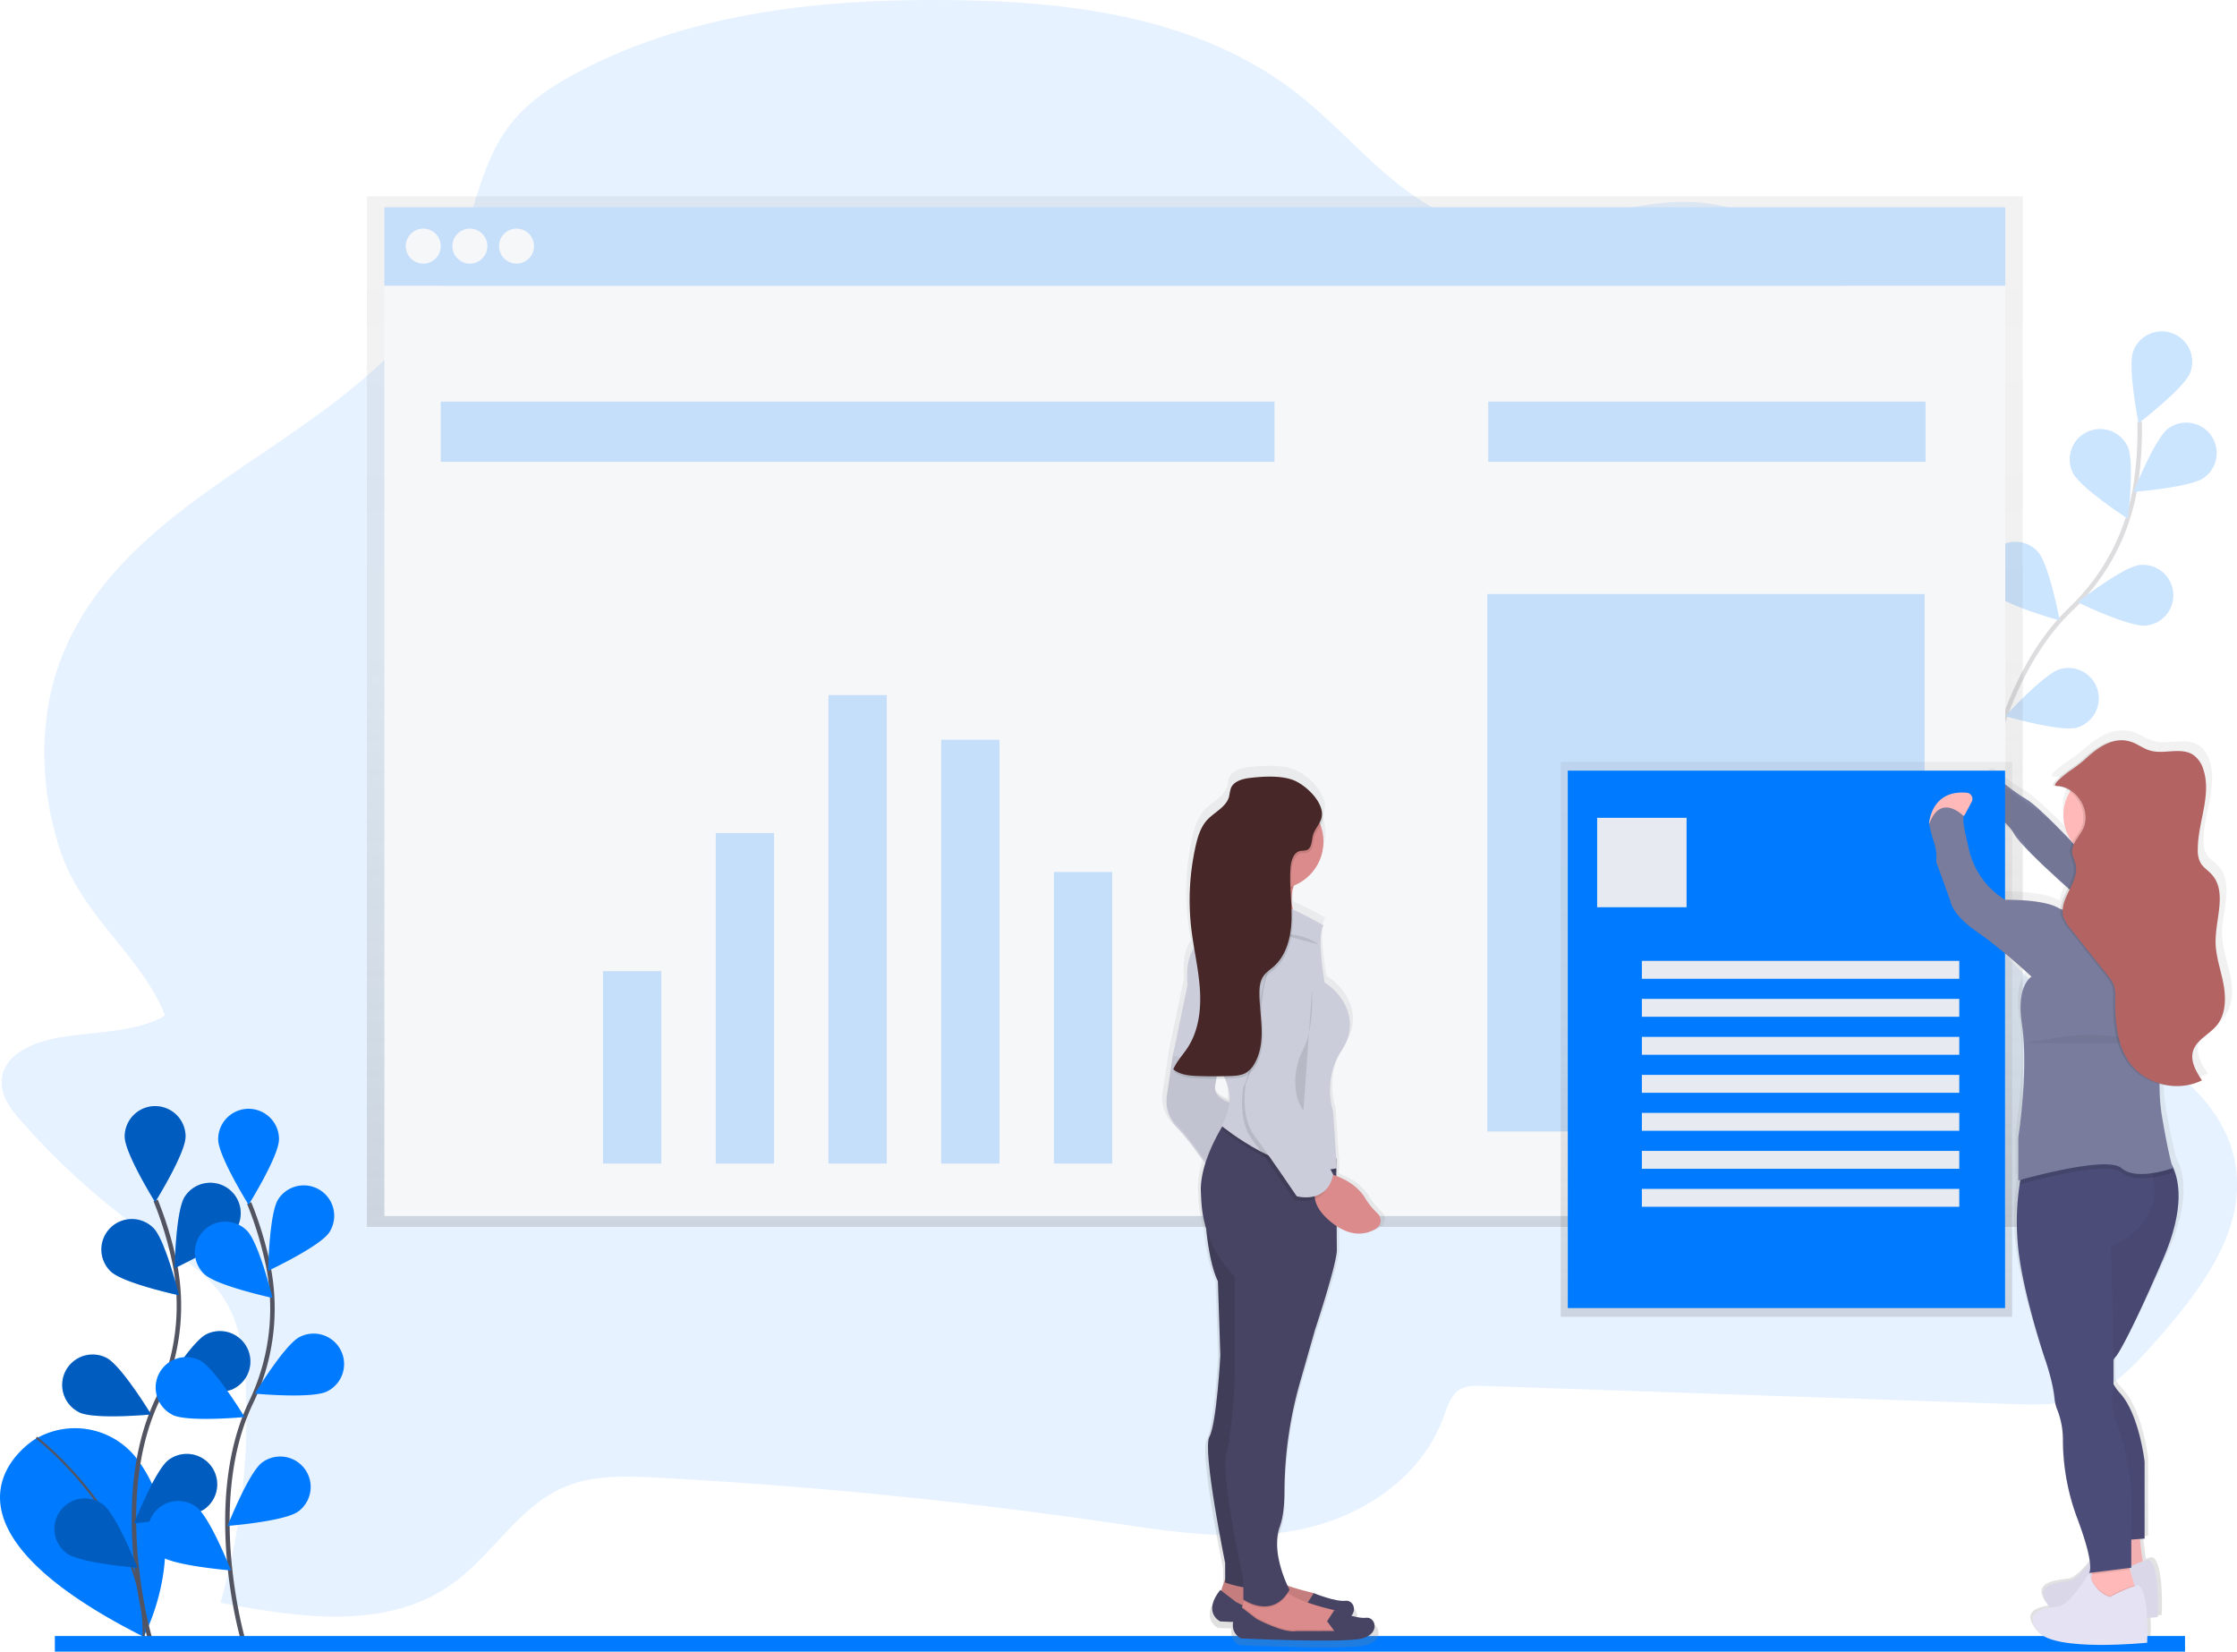 <svg data-name="Layer 1" xmlns="http://www.w3.org/2000/svg" xmlns:xlink="http://www.w3.org/1999/xlink" width="1000.79" height="738.83"><defs><linearGradient id="a" x1="534.54" y1="548.83" x2="534.54" y2="87.83" gradientUnits="userSpaceOnUse"><stop offset="0" stop-color="gray" stop-opacity=".25"/><stop offset=".54" stop-color="gray" stop-opacity=".12"/><stop offset="1" stop-color="gray" stop-opacity=".1"/></linearGradient><linearGradient id="b" x1="1028.82" y1="815.41" x2="1028.82" y2="407.41" xlink:href="#a"/><linearGradient id="c" x1="799.21" y1="589.03" x2="799.21" y2="340.83" xlink:href="#a"/><linearGradient id="d" x1="2225.35" y1="817.55" x2="2225.35" y2="423.13" gradientTransform="translate(-1556)" xlink:href="#a"/></defs><path d="M27.66 463.89c-12 1.95-27.05 7.53-26.91 20.5.07 6.58 4.44 12.19 8.69 17a323 323 0 0061.33 54.17c10.82 7.33 22.45 14.34 29.64 25.67s9 25.75 9.57 39.47a303.38 303.38 0 01-11.34 96.25c35.23 6.71 74.52 12.59 103.88-8.6 17.58-12.69 29.47-33.95 49.06-42.75 13.08-5.88 27.89-5.36 42.15-4.61q101.25 5.33 202 20c28.13 4.1 56.8 8.74 84.63 3.44s55.21-22.59 65.47-50.62c1.58-4.32 3-9.14 6.54-11.74 3.2-2.32 7.39-2.27 11.28-2.13l235.08 8.08c12.88.44 26.21.8 38-4.5 11.43-5.13 20.22-15 28.68-24.67 19.35-22.06 40.16-49.2 34.47-79.14-4.55-24-24.89-40.77-45.06-52.51s-42.42-21.35-57.24-40.12c-22.55-28.57-21.66-69.46-23.06-106.53a591.77 591.77 0 00-12.35-99.83c-6.11-28.89-14.62-57.82-30.53-82.22s-40.24-43.94-67.76-47.52c-35.94-4.68-72.07 17.74-107.23 8.22-29.7-8-50.14-36.43-74.75-56.13-43.71-35-101.07-42.33-155.3-43-57.5-.73-116.52 5.09-167.77 32.09-11.74 6.18-23.22 13.66-31.35 24.58-12.46 16.75-15.48 39.25-23.63 58.83C171 194.41 64.16 211.41 29.48 289.41c-12.31 27.67-12.19 59.94-3.22 89 9.65 31.27 36.81 48.54 47.58 75.8-11.59 7.46-32.13 7.39-46.18 9.68z" fill="#007bff" opacity=".1"/><g opacity=".2"><path d="M885.55 370.92s4.8-63.77 40.84-98.42a96.9 96.9 0 0028.83-54.09 163 163 0 002-29.73" fill="none" stroke="#535461" stroke-miterlimit="10" stroke-width="2"/><path d="M979.84 166.71c-2.66 7-23.1 22.61-23.1 22.61s-5-25.21-2.36-32.24a13.615 13.615 0 1125.47 9.63zm6.32 46.91c-6.05 4.46-31.68 6.42-31.68 6.42s9.49-23.89 15.54-28.35a13.61 13.61 0 1116.14 21.92zm-26.09 66.22c-7.48.79-30.59-10.45-30.59-10.45s20.25-15.83 27.72-16.63a13.616 13.616 0 112.87 27.08zm-31.02 45.66c-7.24 2-31.92-5.13-31.92-5.13s17.28-19 24.52-21.07a13.612 13.612 0 117.4 26.2zm-1.82-114.2c3.19 6.81 24.77 20.77 24.77 20.77s3.07-25.52-.12-32.33a13.613 13.613 0 10-24.65 11.56zm-35.61 53.86c5.08 5.54 29.85 12.41 29.85 12.41s-4.71-25.27-9.79-30.81a13.614 13.614 0 00-20.07 18.4zm-27.42 57.09c4.07 6.32 27.33 17.27 27.33 17.27s-.37-25.7-4.44-32a13.615 13.615 0 00-22.89 14.75z" fill="#007bff"/></g><path fill="url(#a)" d="M164.14 87.83v461h740.8v-461h-740.8z"/><path fill="#f6f7f9" d="M171.97 92.7h725.15v35.21H171.97z"/><path fill="#007bff" d="M171.97 92.7h725.15v35.21H171.97z" opacity=".2"/><path fill="#f6f7f9" d="M171.97 127.91h725.15v416.05H171.97z"/><circle cx="189.36" cy="110.09" r="7.83" fill="#f6f7f9"/><circle cx="210.22" cy="110.09" r="7.83" fill="#f6f7f9"/><circle cx="231.09" cy="110.09" r="7.83" fill="#f6f7f9"/><path fill="#007bff" d="M197.18 179.65h373.01v26.95H197.18zm468.65 0h195.63v26.95H665.83zM269.78 434.41h26.08v86.08h-26.08zm50.43-61.74h26.08v147.81h-26.08zm50.43-61.73h26.08v209.54h-26.08zm50.43 20h26.08v189.55h-26.08zm50.43 59.12h26.08v130.42H471.5zm193.9-124.33h195.63v240.41H665.4z" opacity=".2"/><path d="M1097.45 517.39c-1.25-6.36-3.65-12.58-3.71-19.06-.09-10.52 5.51-22.74-1.85-30.51-1.68-1.77-3.93-3.09-5.18-5.16a11.36 11.36 0 01-1.3-5.82c-.12-12.27 6.64-24.73 2.59-36.36a12.36 12.36 0 00-4.64-6.47c-2.34-1.52-5-1.81-7.87-1.76-2.59 0-5.32.29-8 .34a17.29 17.29 0 01-4.49-.59c-3.1-.88-5.73-2.91-8.8-3.91a14.38 14.38 0 00-5-.69c-6.72-.22-12.86 4.25-17.64 8.58a65.86 65.86 0 01-7.55 5.49c.4-.28-9.33 6.4-5.67 6.47a12.74 12.74 0 017.24 2.52 19.56 19.56 0 001 22.68c-1.59-1.56-3.35-3.27-5.15-5-5.36-5.27-12.85-12.34-16.37-14.27C999.27 430.76 991 424 991 424s-10.75 6-7.44 14.33a33.45 33.45 0 014.61 1.81 8.63 8.63 0 00.63 3.23 35.6 35.6 0 019.55 4.68 16.28 16.28 0 01.92 1.43c1.43 2.5 5.88 7.05 11.32 12.11 3.82 3.83 8.85 8.41 13.86 12.82-1.51 3-3.1 6-3.38 9a11.09 11.09 0 01-1.13-.52c-7.44-4-24.8-3.58-24.8-3.58s-14.47-7.56-17.36-24.67c0 0-2.89-10.35-2.07-13.13h-.05l.37-.08 3.47-6.29a2.78 2.78 0 00-2.28-4.08c-16.92-1.52-17.72 14-17.72 14h.15l-.05.13c2.07 9.95 3.72 9.15 3.31 17.11l6.61 17.51s.41 6 12.4 13.93 25.63 20.3 25.63 20.3-7.23 3.78-4.55 21.09c3.28 21.16-1.65 51.34-1.65 51.34v19.5l.92-.25c-.12.65-.23 1.34-.35 2.09a109.8 109.8 0 00-.57 29.61c2.48 20.7 12.4 49 12.4 49s3.72 9.95 4.55 17.91a16.51 16.51 0 001.06 4.6 36.17 36.17 0 012.9 13.81 97.24 97.24 0 006.37 34.91c4.19 10.64 5.75 16.88 6.21 20.52-3 3.88-6.86 8.11-9.93 8.53-5.79.8-16.95 1.59-9.51 11.14a6.8 6.8 0 00.86.91c-5.65.9-11.86 2.88-5.82 10.63 7.44 9.55 51.25 5.17 51.25 5.17s.28-5.31 0-11.14c3.07-.21 5-.4 5-.4s1.24-23.08-4.13-25.87a11.6 11.6 0 00-2.9.7c-.58-3.19-1-7.16-1.3-10.09l2.13-.16v-.16h.13v-34.78s-2.48-21.49-11.57-31a19.32 19.32 0 01-3-4l-.12-.25c.06-2.72.06-6.39 0-10.6l.13-.23c.16-.26.32-.49.47-.7a8.71 8.71 0 01.68-.8l.13-.17s5-6 21.91-43.78c10.33-23.06 7.6-36 3.9-42.67-.78-3-2.41-9.72-4.45-21.23a83.23 83.23 0 01-1.19-14.79 29.74 29.74 0 007.84.88 26.62 26.62 0 0012-2.56c-2.7-3.94-5.52-8.56-4.16-13.09 1.54-5.16 7.64-7.53 11.16-11.69 4.24-5.03 4.35-12.21 3.1-18.58z" transform="translate(-99.6 -80.59)" fill="url(#b)"/><path d="M893.11 347.66s-10.26 5.92-7.1 14.21c0 0 10.66 3.16 15 11.05s37.89 36.31 37.89 36.31L963.4 397s-8.51-11.36-35.43-19.3c0 0-15.87-17-21.4-20.17s-13.46-9.87-13.46-9.87z" fill="#797c9c"/><path d="M898.11 352.66s-10.26 5.92-7.1 14.21c0 0 10.66 3.16 15 11.05s37.89 36.31 37.89 36.31L968.4 402s-8.51-11.36-35.43-19.3c0 0-15.87-17-21.4-20.17s-13.46-9.87-13.46-9.87z" opacity=".05"/><path d="M15.62 643.82s-57.66 34.79 48.63 88.35c0 0 23.42-43.48-2.47-78.93a34.91 34.91 0 00-45.29-9.92z" fill="#007bff"/><path d="M16.28 643.08s49.35 37.75 48 89.08" fill="none" stroke="#535461" stroke-miterlimit="10"/><path d="M67.04 732.8s-18.07-61.39 3.36-106.5a96.9 96.9 0 007.84-60.79 163 163 0 00-8.61-28.53" fill="none" stroke="#535461" stroke-miterlimit="10" stroke-width="2"/><path d="M83.01 508.41c0 7.52-13.61 29.32-13.61 29.32s-13.61-21.8-13.61-29.32a13.615 13.615 0 1127.23 0zm22.5 41.68c-4.09 6.31-27.36 17.21-27.36 17.21s.42-25.7 4.51-32a13.612 13.612 0 1122.85 14.8zm-.98 71.16c-6.71 3.39-32.31 1-32.31 1s13.34-22 20.05-25.36a13.613 13.613 0 0112.26 24.31zm-12.87 53.68c-6 4.47-31.67 6.49-31.67 6.49s9.43-23.91 15.48-28.38a13.613 13.613 0 1116.19 21.89zM49.57 568.76c5.39 5.24 30.52 10.67 30.52 10.67s-6.15-25-11.55-30.2a13.624 13.624 0 10-19 19.53zm-14.26 62.97c6.71 3.39 32.31 1 32.31 1s-13.34-22-20.05-25.36a13.613 13.613 0 00-12.26 24.31zm-5.45 63.1c6 4.47 31.67 6.49 31.67 6.49s-9.43-23.91-15.48-28.38a13.613 13.613 0 10-16.19 21.89z" fill="#007bff"/><path d="M83.01 508.41c0 7.52-13.61 29.32-13.61 29.32s-13.61-21.8-13.61-29.32a13.615 13.615 0 1127.23 0zm22.5 41.68c-4.09 6.31-27.36 17.21-27.36 17.21s.42-25.7 4.51-32a13.612 13.612 0 1122.85 14.8zm-.98 71.16c-6.71 3.39-32.31 1-32.31 1s13.34-22 20.05-25.36a13.613 13.613 0 0112.26 24.31zm-12.87 53.68c-6 4.47-31.67 6.49-31.67 6.49s9.43-23.91 15.48-28.38a13.613 13.613 0 1116.19 21.89zM49.57 568.76c5.39 5.24 30.52 10.67 30.52 10.67s-6.15-25-11.55-30.2a13.624 13.624 0 10-19 19.53zm-14.26 62.97c6.71 3.39 32.31 1 32.31 1s-13.34-22-20.05-25.36a13.613 13.613 0 00-12.26 24.31zm-5.45 63.1c6 4.47 31.67 6.49 31.67 6.49s-9.43-23.91-15.48-28.38a13.613 13.613 0 10-16.19 21.89z" opacity=".25"/><path d="M108.85 733.97s-18.07-61.35 3.39-106.5a96.9 96.9 0 007.84-60.79 163 163 0 00-8.61-28.53" fill="none" stroke="#535461" stroke-miterlimit="10" stroke-width="2"/><path d="M124.82 509.61c0 7.52-13.61 29.32-13.61 29.32s-13.61-21.8-13.61-29.32a13.615 13.615 0 0127.23 0zm22.51 41.64c-4.09 6.31-27.36 17.21-27.36 17.21s.42-25.7 4.51-32a13.612 13.612 0 0122.85 14.8zm-.99 71.16c-6.71 3.39-32.31 1-32.31 1s13.34-22 20.05-25.36a13.636 13.636 0 1112.26 24.36zm-12.87 53.69c-6 4.47-31.67 6.49-31.67 6.49s9.43-23.91 15.48-28.38a13.613 13.613 0 1116.19 21.89zM91.4 569.92c5.39 5.24 30.52 10.67 30.52 10.67s-6.15-25-11.55-30.2a13.624 13.624 0 10-19 19.53zm-14.28 62.97c6.71 3.39 32.31 1 32.31 1s-13.34-22-20.05-25.36a13.613 13.613 0 10-12.26 24.31zM71.67 696c6 4.47 31.67 6.49 31.67 6.49s-9.43-23.91-15.48-28.38A13.613 13.613 0 0071.67 696zm-47.13 35.83h953v7h-953z" fill="#007bff"/><path fill="url(#c)" d="M698.23 340.83H900.2v248.2H698.23z"/><path fill="#007bff" d="M701.4 344.73h195.63v240.41H701.4z"/><path fill="#e8eaf1" d="M714.54 365.83h40v40h-40zm20 64h142v8h-142zm0 17h142v8h-142zm0 17h142v8h-142zm0 17h142v8h-142zm0 17h142v8h-142zm0 17h142v8h-142zm0 17h142v8h-142z"/><path d="M957.05 684.3s1.18 17.36 3.16 19.34-17.76 3.16-17.76 3.16l2.76-22.5z" fill="#ffb9b9"/><path d="M957.05 684.3s1.18 17.36 3.16 19.34-17.76 3.16-17.76 3.16l2.76-22.5z" opacity=".05"/><path d="M961.4 697.72s-2.76 0-12.63 5.13c0 0-6.71-1.18-9.47-10.66 0 0-8.29 14.21-13.81 15s-16.18 1.58-9.08 11.05 48.94 5.13 48.94 5.13 1.17-22.89-3.95-25.65z" fill="#e4e2f3"/><path d="M961.4 697.72s-2.76 0-12.63 5.13c0 0-6.71-1.18-9.47-10.66 0 0-8.29 14.21-13.81 15s-16.18 1.58-9.08 11.05 48.94 5.13 48.94 5.13 1.17-22.89-3.95-25.65z" opacity=".05"/><path d="M955.47 711.14l-2.76 7.5-18.15-5.13 1-7.44.25-1.8.69-5s15.39-3.95 15.39-2a30.62 30.62 0 001 4.81c.63 2.43 1.42 5.19 2 7 .34 1.27.58 2.06.58 2.06z" fill="#ffb9b9"/><path d="M945.56 608.21a10.79 10.79 0 000 11 19.12 19.12 0 002.84 3.93c8.68 9.47 11.05 30.78 11.05 30.78v34.33l-5.92.45-9.47.73-14.21-58.41s-8.29-42.62-4.34-50.12 7.5-54.46 7.5-54.46l3.28-3.39 7.77-8.05h22.5a15.13 15.13 0 014.38 4.89c3.78 6.25 7.17 19.25-3.19 43.25-16.18 37.49-20.92 43.41-20.92 43.41a9.09 9.09 0 00-1.27 1.66z" fill="#4c4c78"/><path d="M945.69 608.04a10.79 10.79 0 000 11 19.12 19.12 0 002.84 3.93c8.68 9.47 11.05 30.78 11.05 30.78v34.33l-5.92.45-9.47.73-14.21-58.41s-8.29-42.62-4.34-50.12 7.5-54.46 7.5-54.46l3.28-3.39 7.77-8.05h22.5a15.13 15.13 0 014.38 4.89c3.78 6.25 7.17 19.25-3.19 43.25-16.18 37.49-20.92 43.41-20.92 43.41a9.09 9.09 0 00-1.27 1.66z" opacity=".05"/><path d="M952.93 702.13l-17.09 2.14.69-5s15.39-3.95 15.39-2a30.62 30.62 0 001.01 4.86z" opacity=".1"/><path d="M944.4 557.62s1 31.07 1.14 50.59v11a24.33 24.33 0 01-.32 4.33c-1.18 3.55 1.18 11.44 1.18 11.44a113.91 113.91 0 017.1 48.94v17.36l-18.94 2.37s3.16-2.37-5.53-25.26a99.76 99.76 0 01-6.09-34.62 37.05 37.05 0 00-2.77-13.7 16.9 16.9 0 01-1-4.56c-.79-7.89-4.34-17.76-4.34-17.76s-9.47-28-11.84-48.54a113 113 0 01.55-29.36 73.27 73.27 0 011.42-7.34s38.58-24.28 53.15-7.5a19 19 0 013.29 5.53 36.47 36.47 0 011.86 6.15c4.53 22.25-18.86 30.93-18.86 30.93z" fill="#4c4c78"/><circle cx="943.23" cy="364.64" r="20.13" fill="#ffb9b9"/><path d="M932.18 377.26s8.29 23.28 0 35.52 26.44 8.29 26.44 8.29l13.42-16.18s-15.79 0-16.58-27.63-23.28 0-23.28 0z" fill="#ffb9b9"/><path d="M972.04 524.47a51.79 51.79 0 01-8.79 2.2c-4.91.76-10.71.79-14.1-2.2-2-1.77-7-2-12.91-1.42-12.53 1.2-29.48 5.87-32.72 6.79a73.27 73.27 0 011.42-7.34s38.58-24.28 53.15-7.5h8.42a15.13 15.13 0 014.38 4.89c.73 3.14 1.15 4.58 1.15 4.58zm-16.57 186.67l-2.76 7.5-18.15-5.13 1-7.44c3.12 6.9 8.44 7.84 8.44 7.84a64.37 64.37 0 0110.86-4.76c.37 1.2.61 1.99.61 1.99z" opacity=".1"/><path d="M956.65 709.17s-2.76 0-12.63 5.13c0 0-6.71-1.18-9.47-10.66 0 0-8.29 14.21-13.81 15s-16.18 1.58-9.08 11.05 48.94 5.13 48.94 5.13 1.18-22.89-3.95-25.65z" fill="#e4e2f3"/><path d="M863.02 368.49s.77-15.37 16.92-13.87a2.76 2.76 0 012.18 4l-3.31 6.23z" fill="#ffb9b9"/><path d="M956.26 409.62s-19.34-3.16-24.47-7.1c0 0-3.95 7.5-11.05 3.55s-23.68-3.55-23.68-3.55a35.79 35.79 0 01-16.58-24.47s-2.76-10.26-2-13c0 0-10.26-10.66-15.39 3.55 2 9.87 3.55 9.08 3.16 17l6.31 17.36s.39 5.92 11.84 13.81 24.47 20.13 24.47 20.13-6.91 3.75-4.34 20.92c3.14 21-1.58 50.91-1.58 50.91v19.34s39.47-11.44 46.17-5.53 22.89 0 22.89 0-2-6.71-4.74-22.89.39-32 .39-32 10.26-27.23 15-38.28-3.55-26-11.84-31.57-11.37-2.21-11.37-2.21 14.57 10.48-3.19 14.03z" fill="#797c9c"/><path d="M905.55 466.63s3.15-.76 18.93-3.13 43.41 3.16 43.41 3.16" opacity=".05"/><path d="M919.19 351.6c9 .19 15.66 11.29 11.67 19.3-1.75 3.52-5.14 6.62-4.79 10.53.16 1.78 1.11 3.39 1.52 5.13 1.89 8-7.68 15.49-5.49 23.39a16.89 16.89 0 003.42 5.73l16.62 20.94a15.73 15.73 0 012.48 3.84 16.19 16.19 0 01.72 6.15c-.08 10 .57 20.73 6.47 28.84 7.09 9.74 21.54 13.24 32.29 7.81-2.58-3.91-5.27-8.49-4-13 1.47-5.11 7.29-7.47 10.65-11.59 4.06-5 4.16-12.1 3-18.41s-3.49-12.48-3.54-18.9c-.08-10.43 5.26-22.55-1.77-30.25-1.61-1.76-3.75-3.06-4.95-5.12a11.63 11.63 0 01-1.24-5.78c-.11-12.16 6.34-24.53 2.47-36.06a12.25 12.25 0 00-4.43-6.42c-5.48-3.69-13.08-.11-19.42-2-3-.87-5.47-2.89-8.4-3.88-7.9-2.67-15.21 2.69-20.67 7.83a63 63 0 01-7.21 5.44c.39-.21-8.9 6.41-5.4 6.48z" opacity=".1"/><path d="M920.19 351.6c9 .19 15.66 11.29 11.67 19.3-1.75 3.52-5.14 6.62-4.79 10.53.16 1.78 1.11 3.39 1.52 5.13 1.89 8-7.68 15.49-5.49 23.39a16.89 16.89 0 003.42 5.73l16.62 20.94a15.73 15.73 0 012.48 3.84 16.19 16.19 0 01.72 6.15c-.08 10 .57 20.73 6.47 28.84 7.09 9.74 21.54 13.24 32.29 7.81-2.58-3.91-5.27-8.49-4-13 1.47-5.11 7.29-7.47 10.65-11.59 4.06-5 4.16-12.1 3-18.41s-3.49-12.48-3.54-18.9c-.08-10.43 5.26-22.55-1.77-30.25-1.61-1.76-3.75-3.06-4.95-5.12a11.63 11.63 0 01-1.24-5.78c-.11-12.16 6.34-24.53 2.47-36.06a12.25 12.25 0 00-4.43-6.42c-5.48-3.69-13.08-.11-19.42-2-3-.87-5.47-2.89-8.4-3.88-7.9-2.67-15.21 2.69-20.67 7.83a63 63 0 01-7.21 5.44c.39-.21-8.9 6.41-5.4 6.48z" fill="#b36362"/><path d="M717.68 622.54a34.68 34.68 0 01-5.91-7.25c-3.46-5.44-9.25-8.37-13.22-9.83v-1.77h.24l-.11-1.64h.11l-.28-4.34-1.41-21.68S692 561.5 701 548.2s.56-26.06-7.9-31.05c0 0-4-21.07-.56-26.06a145.27 145.27 0 00-14.2-7.23q-.11-.39-.21-.8c-.09-2-.21-3.93-.32-5.89a21.54 21.54 0 01.56-3c.11-.41.23-.83.36-1.26a21.63 21.63 0 0013.81-20.06 21.24 21.24 0 00-1.34-7.44 9.48 9.48 0 001-2.36 9.63 9.63 0 00-1.34-6.92c-2.24-5-7.89-9.57-12-11.24-5.87-2.4-14.71-1.83-20.82-1.1-3.43.41-7.35 1.57-8.59 4.74a32.85 32.85 0 00-.78 3.65c-1.28 4.84-6.83 7.1-10.26 10.8-3 3.27-4.36 7.69-5.34 12a110.79 110.79 0 00-2 37.67c.35 2.9.81 5.78 1.3 8.66-2.06 2.9-3.92 8-3.07 17l-6.77 32.16-2.82 18.85a16.48 16.48 0 005.08 14.42c4.32 4.24 9.56 11.41 12.79 16.06a38.24 38.24 0 00-2.06 12.78c.07 2 .18 3.89.32 5.71a50.84 50.84 0 002.16 11.3c.79 7.74 2.36 17.64 5.42 24l1.13 33.82s-1.69 31.05-5.08 37.15 7.34 57.67 7.34 57.67v7.21l-1.81 5.28-.45-.34c-8.47 10.54 0 14.42 0 14.42s2.3.11 6 .25a6.81 6.81 0 003.61 7.51s48 2.22 56.46 0 6.21-10 1.69-9.43a20.65 20.65 0 01-6.76-.89c2.64-3.09.53-7.28-2.83-6.87-4.52.55-14.68-3.47-14.68-3.47v.07a7.63 7.63 0 00-1-.3 113.24 113.24 0 01-11.17-3.15c-2.18-4.67-7.2-17.23-3.6-27 1.63-4.4 2.16-10.26 2.16-15.94a182.08 182.08 0 017.43-50.58l6.77-23.27s9.6-28.28 10.16-36l-.08-11.32c7.94 5.11 14.24 3.56 18.27 1.19a4.35 4.35 0 00.7-7.06zm-75.35-58.82c.19-.81.35-1.7.49-2.63h4a20.6 20.6 0 012 10.91c-3.06-1-7.64-3.38-6.49-8.28z" transform="translate(-99.6 -80.59)" fill="url(#d)"/><path d="M548.1 706.26l-2.17 6.52 7.06 7.06 23.36 5.43 16.84-1.63-1.09-6a7.21 7.21 0 00-5.35-5.26c-6.92-1.63-20.12-5.33-22.9-10.49z" fill="#db8b8b"/><path d="M548.1 706.26l-2.17 6.52 7.06 7.06 23.36 5.43 16.84-1.63-1.09-6a7.21 7.21 0 00-5.35-5.26c-6.92-1.63-20.12-5.33-22.9-10.49z" opacity=".1"/><path d="M587.76 722.02l-3.26-4.35 3.26-5s9.78 3.95 14.12 3.4 6.52 7.06-1.63 9.24-54.33 0-54.33 0-8.15-3.8 0-14.12l7.06 5.43s12 6.52 17.93 5.43z" fill="#474463"/><path d="M602.4 731.25l-16.84 1.63-23.34-5.47-7.06-7 .58-1.73.81-2.42.79-2.37 15.75-4.35a9.76 9.76 0 003.19 3.2c5.12 3.5 14.31 6 19.7 7.29a5.65 5.65 0 01.67.2 7.18 7.18 0 014.68 5.06z" fill="#db8b8b"/><path d="M602.4 731.25l-16.84 1.63-23.34-5.47-7.06-7 .58-1.73 6.49 5s12 6.52 17.93 5.43H597l-3.26-4.35 2.93-4.52a7.18 7.18 0 014.68 5.06z" opacity=".1"/><path d="M596.99 729.62l-3.26-4.35 3.26-5s9.78 3.95 14.12 3.4 6.52 7.06-1.63 9.24-54.33 0-54.33 0-8.15-3.8 0-14.12l7.06 5.43s12 6.52 17.93 5.43z" fill="#474463"/><path d="M583.4 414.53s-26.08 2.72-22.27-8.15a19.56 19.56 0 00.8-9.59 26.59 26.59 0 00-4.61-11.05l24.45 3.8a30.62 30.62 0 00-3.31 7.85c-2.91 11.53 4.94 17.14 4.94 17.14z" fill="#db8b8b"/><path d="M538.86 538.41s.54 23.36 6 34.77l1.09 33.14s-1.63 30.42-4.89 36.4 7.06 56.5 7.06 56.5v8.69s17.36 6.5 22.28-1.1l-4.89-64.65 2.17-89.64z" fill="#474463"/><path d="M538.86 538.41s.54 23.36 6 34.77l1.09 33.14s-1.63 30.42-4.89 36.4 7.06 56.5 7.06 56.5v8.69s17.36 6.5 22.28-1.1l-4.89-64.65 2.17-89.64z" opacity=".1"/><path d="M528 463.41l-3.26 8.69-2.72 18.47a16.34 16.34 0 004.89 14.12c6.52 6.52 15.21 20.1 15.21 20.1l10.32-31s-10.32-1.63-8.69-8.69 1.09-20.1 1.09-20.1z" fill="#cbcdda"/><path d="M528 462.41l-3.26 8.69-2.72 18.47a16.34 16.34 0 004.89 14.12c6.52 6.52 15.21 20.1 15.21 20.1l10.32-31s-10.32-1.63-8.69-8.69 1.09-20.1 1.09-20.1z" opacity=".05"/><path d="M576.28 712.72c-7 11-17.81 4.75-19.74 3.51l.79-2.37 15.75-4.35a9.76 9.76 0 003.2 3.21z" opacity=".1"/><path d="M598.08 559.58c-.54 7.61-9.78 35.31-9.78 35.31l-6.51 22.8a181.41 181.41 0 00-7.16 49.6c0 5.56-.51 11.3-2.08 15.61-4.35 12 4.35 28.25 4.35 28.25-7.61 13.58-20.64 4.35-20.64 4.35v-8.69s-10.32-47.26-7.61-56.5 3.8-34.23 3.8-34.23v-45.09a51.17 51.17 0 01-14.91-32.44c-.13-1.78-.23-3.65-.3-5.59-.44-12.26 7.94-26.63 11.21-31.75.79-1.24 1.28-1.93 1.28-1.93l48 19h.11v5.97z" fill="#474463"/><path d="M581.78 389.54a30.62 30.62 0 00-3.31 7.85 21.26 21.26 0 01-16.53-.6 26.59 26.59 0 00-4.61-11.05z" opacity=".1"/><circle cx="570.91" cy="376.5" r="21.19" fill="#db8b8b"/><path d="M598.08 524.27h-.23c-22.78 4.68-51.38-19.06-51.38-19.06a28.16 28.16 0 002-4c.79-1.24 1.28-1.93 1.28-1.93l48 19 .12 1.9z" opacity=".1"/><path d="M592.1 413.98s-30.42-18.47-40.2-10.87l-13.58 17.38s-8.69 2.72-7.06 20.1l-6.52 31.51 19.56 4.89s11.41 10.87 2.17 26.62c0 0 28.79 23.9 51.61 19l-1.68-25.51s-4.89-14.12 3.8-27.16.54-25.53-7.61-30.42c.06 0-3.75-20.65-.49-25.54z" fill="#cbcdda"/><path d="M593.73 524.81s11.41 2.17 16.84 10.87a33.86 33.86 0 005.69 7.1 4.31 4.31 0 01-.67 6.87c-4.31 2.59-11.34 4.19-20.22-3.11-15.22-12.49-1.64-21.73-1.64-21.73z" fill="#db8b8b"/><path d="M576.89 424.31s-10.87-1.09-13.58 27.16-7.06 34.77-7.06 34.77-2.72 14.67 3.8 23.36 19 27.16 19 27.16 13.58 3.8 16.3-9.78l-16.84-31.51s-2.72-10.87 3.8-18.47 11.42-58.13-5.42-52.69z" opacity=".1"/><path d="M577.98 422.68s-10.87-1.09-13.58 27.16-7.06 34.77-7.06 34.77-2.72 14.67 3.8 23.36 19 27.16 19 27.16 13.58 3.8 16.3-9.78l-16.84-31.51s-2.71-10.86 3.8-18.43 11.42-58.17-5.42-52.73z" fill="#cbcdda"/><path d="M586.94 443.05s1.09 16.84-3.8 26.08-4.89 21.19 0 27.71m6.52-74.43s-4.35-4.35-16.84-4.89-17.93-4.35-17.93-4.35" opacity=".1"/><path d="M559.4 349.12c-3.3.41-7.07 1.54-8.26 4.64a32.71 32.71 0 00-.75 3.58c-1.23 4.75-6.57 7-9.87 10.58-2.91 3.2-4.19 7.53-5.14 11.76a110.48 110.48 0 00-1.91 36.91c1.06 9 3.23 17.88 3.83 26.93s-.5 18.57-5.45 26.17c-2.13 3.27-4.93 6.14-6.44 9.74 3.12 2.53 7.41 2.89 11.43 3q7 .24 14 0c2.45-.08 5-.24 7.13-1.48a11 11 0 003.74-4c2.67-4.54 3.35-10 3.23-15.25s-.95-10.49-1-15.76c-.05-2.87.17-5.91 1.82-8.26 1.19-1.7 3-2.84 4.55-4.21 5.82-5.15 7.81-13.42 8-21.19s-1.09-15.55-.43-23.29c.26-3 1.39-6.67 4.37-7.26a16.81 16.81 0 002.84-.36c2.39-.92 2.16-4.29 2.84-6.76.77-2.77 3.13-4.91 3.8-7.71 1.56-6.57-6.8-14.42-12.28-16.71-5.63-2.35-14.13-1.78-20.05-1.07z" opacity=".1"/><path d="M558.9 348.03c-3.3.41-7.07 1.54-8.26 4.64a32.71 32.71 0 00-.75 3.58c-1.23 4.75-6.57 7-9.87 10.58-2.91 3.2-4.19 7.53-5.14 11.76a110.48 110.48 0 00-1.91 36.91c1.06 9 3.23 17.88 3.83 26.93s-.5 18.57-5.45 26.17c-2.13 3.27-4.93 6.14-6.44 9.74 3.12 2.53 7.41 2.89 11.43 3q7 .24 14 0c2.45-.08 5-.24 7.13-1.48a11 11 0 003.74-4c2.67-4.54 3.35-10 3.23-15.25s-.95-10.49-1-15.76c-.05-2.87.17-5.91 1.82-8.26 1.19-1.7 3-2.84 4.55-4.21 5.82-5.15 7.81-13.42 8-21.19s-1.09-15.55-.43-23.29c.26-3 1.39-6.67 4.37-7.26a16.81 16.81 0 002.84-.36c2.39-.92 2.16-4.29 2.84-6.76.77-2.77 3.13-4.91 3.8-7.71 1.56-6.57-6.8-14.42-12.28-16.71-5.67-2.35-14.17-1.79-20.05-1.07z" fill="#472727"/></svg>